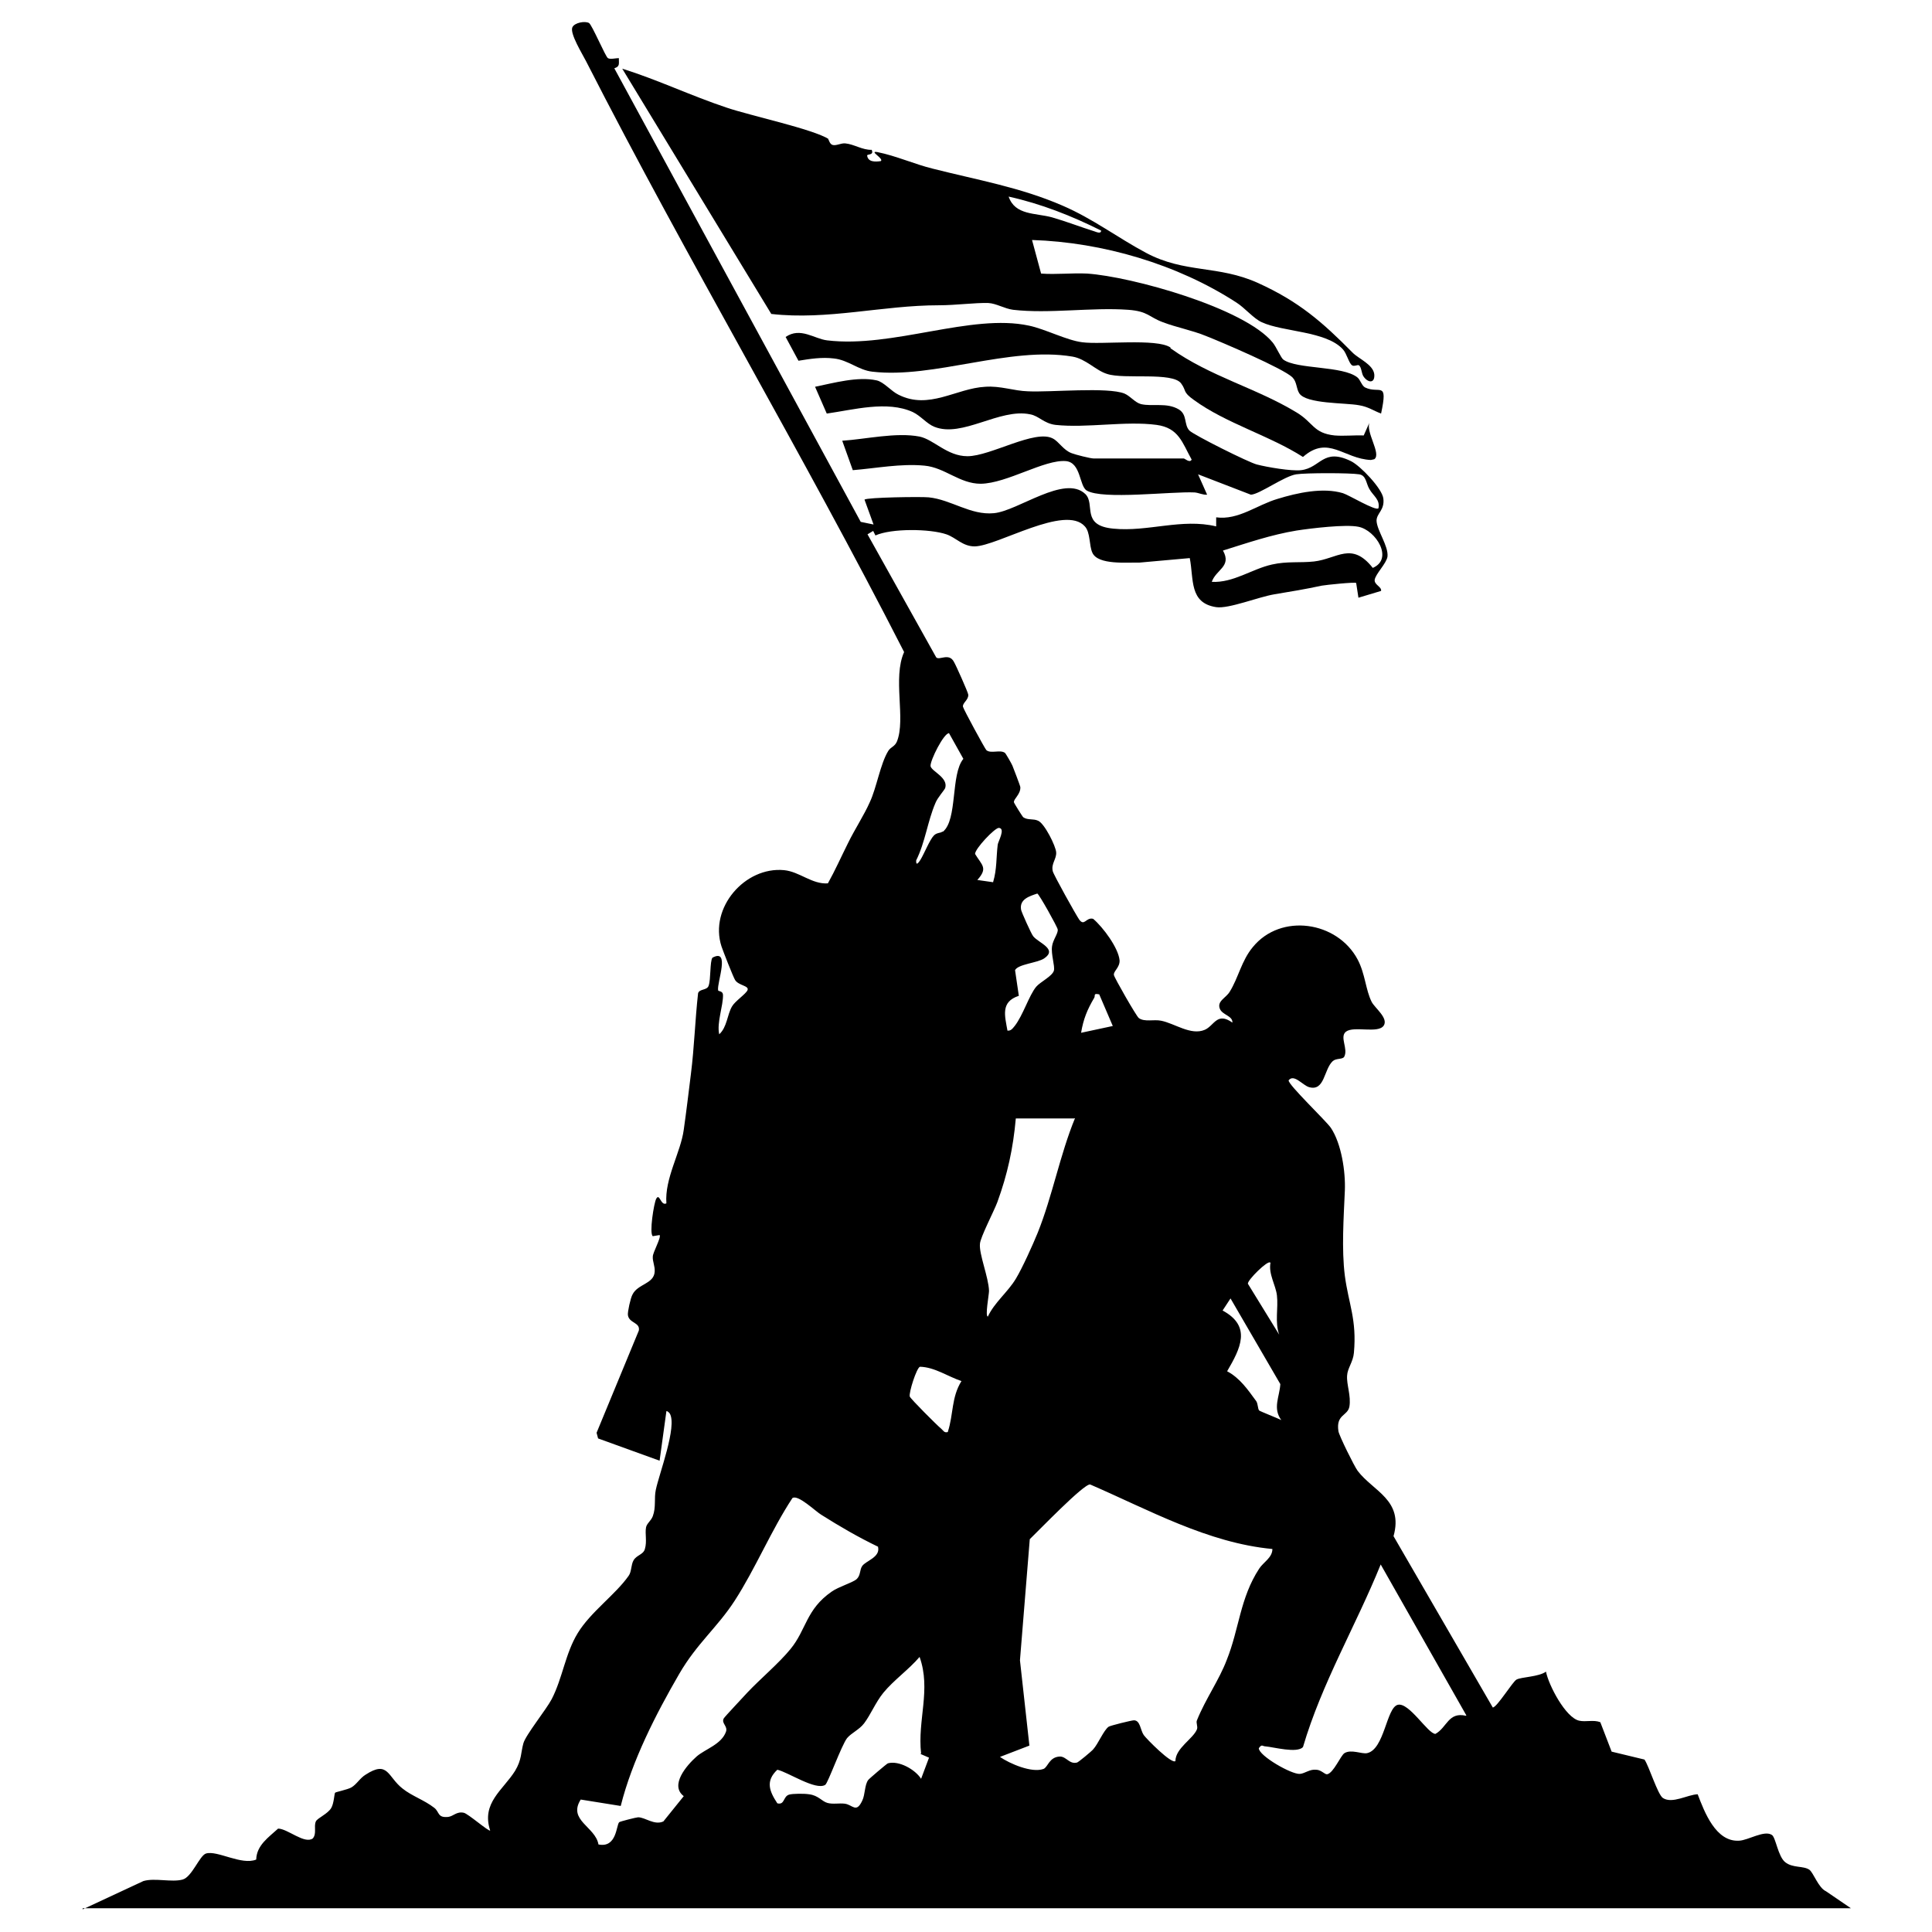 <svg xmlns="http://www.w3.org/2000/svg" id="Layer_1" viewBox="0 0 512 512"><path d="M21.9,506l16.1-7.5c3-.9,7.5.4,10.4-.4,2.5-.7,4.5-6.4,6.2-6.9,3-.9,9.4,3.2,13.3,1.6.1-3.8,3.3-5.9,5.8-8.2,2.5,0,7,4.2,9.2,2.6,1.1-1.3.2-3.1.8-4.5.4-.9,3.2-2,4.1-3.6.7-1.2.8-3.8,1-4,.1-.2,3.2-.8,4.3-1.4,1.4-.8,2.3-2.5,3.8-3.4,6-3.9,5.8.6,9.8,3.7,2.5,2,5.7,3,8.4,5.1,1.4,1.1.8,2.7,3.7,2.4,1.4-.2,2.2-1.5,4.1-1.1,1.1.2,6.7,5.1,7,4.7-2.4-7.3,3.4-10.7,6.6-15.8,1.8-3,1.5-4.8,2.2-7.3.6-2.2,6.1-9,7.5-11.7,2.9-5.6,3.6-12.1,6.9-17.5,3.4-5.6,10-10.2,13.5-15.2.8-1.1.6-2.9,1.3-4.1.8-1.4,2.6-1.5,3-3,.6-2,0-4,.3-5.7.2-1.1,1.3-1.7,1.8-3,.9-2.4.3-4.7.8-7,.9-4.3,5.7-16.8,3.7-20.2-.2-.3-.8-.8-.9-.6l-1.8,13.1-16.3-5.9-.4-1.5,11.2-27.1c.4-2.2-2.6-1.9-2.9-4.1-.1-.9.7-4.5,1.2-5.4,1.4-2.9,5.7-2.8,5.9-6.1.1-1.5-.6-2.7-.5-4,0-1.1,2.3-5.1,1.8-5.7l-1.8.3c-1-.7.3-8.8.9-9.9.9-1.7,1.2,2,2.7,1.2-.5-6.6,3.8-13.5,4.6-19.5.7-4.9,1.3-10,1.9-14.8.9-7.1,1.1-14.3,1.9-21.4.4-1.2,2.4-.7,2.8-2,.6-1.6.3-6.4,1-7.4,4.8-2.6,1.2,6.5,1.5,8.6,0,.4,1.2.1,1.3,1.2.1,2.9-1.7,7.4-1,10.5,2.1-1.9,2.1-5.2,3.4-7.4.8-1.4,3.7-3.3,4.1-4.3.5-1.2-2.4-1.2-3.3-2.7-.5-.8-3.2-7.7-3.6-8.9-3.3-10.2,6.2-21.2,16.6-20.2,4.1.4,7.4,3.8,11.6,3.5,1.9-3.4,3.5-7,5.3-10.6,1.8-3.7,4.3-7.5,5.8-10.9,1.8-3.8,2.8-10.2,4.9-13.6.7-1.1,1.7-1.1,2.3-2.5,2.4-6-1.2-16.8,1.9-23.7-26.9-52.7-57.4-103.9-84.3-156.6-.9-1.8-4.4-7.4-3.6-9,.6-1.2,3.3-1.7,4.4-1.1.8.5,4.4,9,5,9.3.6.4,2.1,0,2.9,0,0,1.6.3,2.2-1.2,2.7l65.3,120.2,3.4.7-2.4-6.6c.7-.6,15-.8,17-.6,6,.6,11.1,4.8,17.3,4.2,6.4-.6,18.7-10.3,24.2-5.1,2.8,2.7-1.3,8.4,7.5,9.2,9.1.9,18.1-2.8,27.2-.6v-2.4c5.9.8,10.8-3.3,16.3-4.9,5.2-1.6,12-3.1,17.3-1.5,1.6.5,8.7,4.8,9.4,4,.5-2.3-1.4-3.3-2.4-5.1-.9-1.5-.8-3.6-2.7-3.9-2.4-.4-14.2-.4-16.7,0-3.2.5-9.7,5.3-12,5.4l-14-5.4,2.4,5.4c-1.1.1-2.2-.5-3.3-.6-6.2-.3-24.4,2-28.6-.5-2-1.2-1.5-7.4-5.5-7.8-5.7-.5-15.6,5.9-22.6,6-5.6,0-9.5-4.3-14.9-4.8-6.3-.6-12.8.7-19,1.2l-2.8-7.8c6.2-.4,14.3-2.3,20.5-1.1,3.8.8,7.3,5.2,12.7,5.2,6.1,0,17.9-7.2,22.6-4.7,1.6.8,2.8,3.1,5,3.9,1,.4,5,1.4,5.8,1.4h23.9c.3,0,1.6,1.3,2.1.3-2.5-4.5-3.4-8.4-9.3-9.2-8.2-1.1-18.5.9-26.8,0-3.1-.4-4.4-2.4-6.7-2.8-8.1-1.7-18,6.3-25.4,3.3-2-.8-3.6-2.9-5.7-3.9-6.8-3.1-15.7-.6-22.8.4l-3.1-7.1c4.9-1,11.3-2.8,16.3-1.7,1.9.4,3.9,2.9,5.8,3.8,8.1,4.1,15.3-1.7,23-2.1,4-.3,7.6,1.1,11.3,1.2,6,.3,21.1-1.2,25.6.6,1.6.7,2.8,2.4,4.4,2.8,3.1.7,6.8-.5,10,1.4,2.3,1.4,1.3,4,2.8,5.6,1.2,1.2,15.8,8.5,17.9,9,2.7.7,9.1,1.8,11.7,1.5,5.2-.6,5.8-6,13.2-2.4,2.5,1.2,8.3,7.3,8.6,9.9.4,3.1-1.8,3.9-1.8,5.9.1,2.6,3.2,6.7,2.9,9.5-.3,1.9-3.2,4.6-3.4,6.2-.1,1.3,1.9,1.8,1.7,2.9l-6,1.8-.6-3.9c-.3-.3-8,.5-9.1.7-4.7,1-7.8,1.5-12.6,2.3-4.2.7-12.1,3.9-15.4,3.4-7.2-1.1-5.9-7.4-7-13l-13.4,1.2c-3.1-.1-10.9.7-12.4-2.6-.9-1.9-.5-5.4-2-7-5.2-5.9-23.1,5.2-29.2,5.3-3.2,0-4.9-2.3-7.5-3.2-4.4-1.5-14.6-1.6-18.8.3l-.6-1.2-1.5.9,18.2,32.6c.8.9,3.4-1.3,4.7,1.2.5.8,3.8,8.2,3.8,8.7.1,1.4-1.6,2.2-1.4,3.2.1.6,5.8,11.1,6.2,11.5,1.2,1,3.6-.2,4.9.7.2.1,1.8,2.9,2,3.4.2.5,2.1,5.4,2.1,5.7.1,1.9-1.8,3.1-1.7,4,0,.2,2.3,3.9,2.5,4,1.2.8,2.6.3,3.9.9,1.7.7,4.7,6.7,4.8,8.4.1,1.8-1.4,3-.9,5,.2.9,6.1,11.5,7,12.8,1.4,1.9,1.8-.7,3.7-.2,2.6,2.2,6.7,7.7,7,11,.1,1.9-1.7,2.9-1.5,3.9.1.7,6,11,6.6,11.4,1.5,1.1,4,.3,5.9.7,3.6.7,7.9,4,11.6,2.4,2.5-1.1,3.2-4.8,7.3-1.9.1-1.8-2.6-2-3.3-3.6-.9-2.1,1.6-2.9,2.6-4.6,2.3-3.7,3.1-8.2,6.1-11.8,7.4-9.1,22.4-6.9,27.8,3.3,2,3.8,2.1,8,3.7,11.2.8,1.6,4.5,4.3,3.2,6.3-1.5,2.2-7.9,0-10,1.6-1.8,1.4.7,4.6-.5,6.7-.5.7-2.1.3-3,1.1-2.4,2.2-2.1,8.1-6.3,6.9-1.7-.5-4-3.6-5.4-1.8-.2,1.1,9.9,10.7,11.2,12.6,2.8,4.2,3.9,11.6,3.7,16.6-.3,7.1-.9,15.5,0,22.6,1,7.5,3.2,11.6,2.4,20.4-.2,2.4-1.7,4.1-1.8,6-.2,2.4,1.1,5.4.6,8.3-.5,2.5-3.6,2-2.9,6.5.2,1.2,4.2,9.3,5.1,10.5,4.1,5.4,12.2,7.7,9.5,17.3l26.3,45.4c1.1,0,5.3-6.9,6.3-7.4,1.3-.7,5.9-.7,7.8-2.1.7,3.6,5.2,12.2,8.8,13,1.8.4,3.8-.3,5.6.4l3,7.8,8.7,2.1c1.2,1.7,3.5,9.3,4.9,10.2,2.5,1.6,6.5-.9,9.2-1,1.8,4.7,4.8,12.7,11,12.3,2.4-.1,6.7-2.9,8.7-1.5,1,.7,1.6,5.7,3.5,7.2,2,1.6,4.8.9,6.4,2,1.1.8,2.4,4.8,4.4,5.7l6.6,4.5H21.9ZM321.1,154.2c5.8.3,10.6-3.4,16-4.6,4-.9,7.4-.4,11.1-.8,6.2-.7,10-5.4,15.6,1.7,5.6-2.4.8-10-3.8-10.9-3.4-.7-12.5.4-16.4,1-6.7,1.1-13.1,3.3-19.5,5.3,2.4,4.3-1.9,5-3,8.4ZM249.9,220.4c3.9-3.2,2-15.2,5.4-19.3l-3.8-6.8c-1.4,0-5,7.2-4.9,8.7.2,1.4,4.7,3,3.9,5.8-.2.6-2,2.5-2.6,4-2.1,4.9-2.7,10.4-5.1,15.2-.1,1.7.7.5,1.1-.1,1-1.6,2.5-5.4,3.6-6.5.8-.8,1.8-.6,2.2-1ZM263.2,233.7c1-3.3.8-6.6,1.2-9.8,0-.7,2.2-4.4.3-4.5-1.1,0-6.3,5.5-6.3,6.9,1.8,3,3.5,3.7.6,6.9l4.2.6ZM266.8,273.1c1.1.2,1.5-.5,2.1-1.2,2.2-2.8,3.8-8.1,5.7-10.4,1.1-1.3,4.3-2.8,4.7-4.3.3-1.2-.8-4.3-.5-6.4.2-1.7,1.7-3.5,1.5-4.5-.1-.7-4.9-9.3-5.4-9.5-2.1.7-4.8,1.5-4.3,4.3.1.6,2.7,6.4,3.2,7,1.4,1.8,6.6,3.4,2.9,5.9-1.8,1.2-6.9,1.5-7.7,3.1l1,6.8c-4.9,1.6-3.7,5.3-3,9.3ZM291.2,263.5c-1.5-.3-.9.3-1.2.9-1.9,3.2-2.9,5.7-3.5,9.3l8.4-1.8-3.6-8.4ZM284.7,296.4h-15.5c-.7,7.9-2.2,14.8-4.9,22.2-.9,2.4-4.5,9.3-4.6,11-.3,2.7,2.3,8.9,2.4,12.5,0,1-1.1,6.8-.3,6.8,1.7-3.7,5.3-6.5,7.4-10,1.7-2.8,4.5-9,5.8-12.2,3.9-9.7,5.9-20.7,9.9-30.4ZM336.6,334.6c-.6-.7-6,4.6-5.9,5.6l8.3,13.5c-1.2-3.4-.2-7-.6-10.4-.3-2.7-2.3-5.7-1.7-8.7ZM339.6,376.4c-2.4-3.2-.5-6.2-.3-9.6l-13.2-22.7-2.1,3.2c7.8,4.2,4.7,10.1,1.2,16.1,3.4,1.8,5.5,4.9,7.7,7.9.5.7.4,2.1.8,2.5.2.2,5,2.1,5.8,2.5ZM251.2,379.4c1.5-4.6.9-9.1,3.6-13.4-3.6-1.2-7.1-3.7-11-3.8-.9.3-3,6.9-2.7,7.9.2.6,7.3,7.7,8.3,8.5.6.5.8,1.2,1.8.9ZM337.2,410.5c-17.1-1.6-32.8-10.4-48.3-17.1-1.6-.3-13.9,12.5-16,14.5l-2.6,32.1,2.5,22.6-7.8,3c2.6,1.8,8.4,4.3,11.5,3.2,1.2-.4,1.5-3.2,4.4-3.3,1.7,0,2.5,2.1,4.5,1.6.3,0,4-3.1,4.3-3.5,1.3-1.4,2.8-5.1,4.1-6,.4-.3,6.1-1.7,6.7-1.7,1.7,0,1.7,2.6,2.6,3.9.7,1,7.4,7.8,8.4,6.9,0-3.4,4.7-5.9,5.7-8.4.3-.8-.3-1.7,0-2.4,2.3-5.7,5.9-10.7,7.9-16,3.3-8.2,3.5-16.4,8.6-24.2,1.1-1.7,3.5-2.9,3.5-5.2ZM232.7,409.9c-5.2-2.5-10.2-5.4-15.1-8.5-1.5-.9-6.1-5.4-7.6-4.4-5.6,8.5-9.8,18.7-15.3,27.2-4.6,7.1-10,11.3-14.7,19.4-6.2,10.7-12.5,23-15.5,35l-10.6-1.7c-3.5,5.5,3.9,7.2,4.7,11.9,4.9,1,4.7-5.2,5.5-5.9.2-.2,4.6-1.3,5-1.3,1.9,0,4.3,2.2,6.7,1.1l5.4-6.7c-3.8-2.9.8-8.2,3.4-10.5,2.3-2,6.6-3.2,7.8-6.6.5-1.5-1.3-2.2-.6-3.5.2-.4,5.4-5.9,6.3-6.9,3.3-3.5,8.4-7.8,11.4-11.5,4.2-5.1,4.1-10.5,10.9-15.2,1.8-1.3,5.9-2.5,6.7-3.4,1-1,.7-2.4,1.4-3.4,1-1.4,4.8-2.3,4.2-5ZM388.6,454.6l-22.7-40c-6.6,16.3-15.6,31.4-20.6,48.4-1.6,1.7-7.7,0-10-.2-.7,0-.9-.7-1.7.5,0,2,8.7,7,10.9,6.8,1.3-.1,2.6-1.3,4.3-1.1,1.3,0,2.3,1.3,2.9,1.2,1.7-.3,3.6-5,4.6-5.6,1.8-1.1,4.6.3,6,0,4.6-1,5.1-12,8.1-12.8,3-.8,8,7.7,10,7.7,3.1-1.7,3.4-5.9,8.1-4.8ZM244.1,464.7c-1-8.9,2.7-16.9-.4-25.6-2.8,3.3-6.9,6.2-9.6,9.5-2.1,2.6-3.3,5.7-5.1,8.1-1.3,1.7-3.3,2.5-4.5,3.9-1.5,1.9-5.1,12-5.8,12.4-2.5,1.6-9.9-3.4-12.7-4-3.2,3-2.1,5.7,0,8.9,2,.5,1.5-1.8,3.1-2.3,1-.3,4.1-.3,5.3-.1,2.5.3,3.4,1.9,4.9,2.3,1.5.4,3.1,0,4.6.2,2.1.3,3,2.6,4.6-.8.8-1.6.6-4.2,1.6-5.5.2-.3,4.9-4.3,5.2-4.4,2.9-.8,7.2,1.6,8.8,4.1l2.1-5.6-2.3-1Z"></path><path d="M219.4,36.8c.3.2.4,1.3,1.2,1.6,1,.3,2.2-.5,3.4-.4,2.3.2,4.6,1.8,7,1.7.7,1.5-1.2,1.1-1.2,1.5.2,1.8,2.2,1.7,3.6,1.5,1-.6-3.3-2.8-.9-2.4,5,1,9.8,3.2,14.7,4.4,11.8,3,23.1,4.9,34.4,9.8,8.1,3.5,14.6,8.5,22.1,12.5,10.3,5.5,19.1,3.2,29.7,8,10.8,4.9,17,10.3,25.1,18.5,1.6,1.6,5.4,3.1,5.7,5.7.2,2.6-1.8,2.2-2.9.5-.5-.8-.5-2.5-1.2-2.9-.3-.2-1.3.4-1.8,0-.8-.5-1.4-3.1-2.4-4.2-4.4-4.9-15.9-4.6-21.5-7.2-2.1-.9-4.5-3.8-6.7-5.2-15.7-10.2-35.5-16-54.2-16.6l2.4,8.9c4,.3,8.2-.2,12.2,0,11.8.8,41.7,9.1,49.2,18.3.9,1.1,2.2,4.1,2.8,4.5,3.6,2.6,15.7,1.6,19.6,4.7.8.6,1.2,2.3,2.1,2.7,3.8,1.8,6.1-2,4.2,6.9-2.1-.8-3.4-1.8-5.8-2.2-3.6-.7-14.1-.3-15.9-3.2-.8-1.3-.6-3-1.8-4.2-2.3-2.3-18.9-9.4-23-11-3.7-1.5-7.6-2.2-11.3-3.6-3.8-1.4-3.9-2.9-9.2-3.3-9.7-.7-21,1.1-30.5,0-2.3-.3-4.5-1.7-6.6-1.8-3.5-.1-8.6.6-13.1.6-14.9,0-29.5,4-44.4,2.3l-39.5-65c9.3,2.9,18.3,7.2,27.6,10.3,6.1,2.1,23,5.7,27.2,8.4ZM291.8,61.1c-7.8-3.9-15.9-7.1-24.5-9,1.7,5,7.1,4.3,11.5,5.5,3.8,1.1,7.4,2.5,11.2,3.7.6.2,1.9.8,1.8-.3Z"></path><path d="M310.2,92.3c10.5,7.5,22.7,10.5,33.4,17,4.5,2.7,4.4,5.5,10.1,6.1,2.5.2,5.1-.1,7.7,0l1.6-3.6c-1.3,2.5,3.2,8.5,1.2,9.9l-.9.2c-7.2-.3-11.3-6.7-18-.8-8.9-5.7-20.4-8.9-28.9-15.1-3.1-2.2-1.9-2.4-3.4-4.4-2.3-3.1-15.1-1-19.6-2.5-3-.9-5.6-4-9.2-4.6-16.6-2.8-36.7,5.9-53,4-3.7-.4-6.4-3.1-10.2-3.5-3.2-.4-6.3.1-9.4.6l-3.4-6.3c3.9-2.7,7.6.5,11,.9,17.4,2.1,38.2-7.2,53.5-3.9,4.3.9,10,3.9,14.1,4.4,5.1.7,19.8-1.1,23.4,1.4Z"></path></svg>